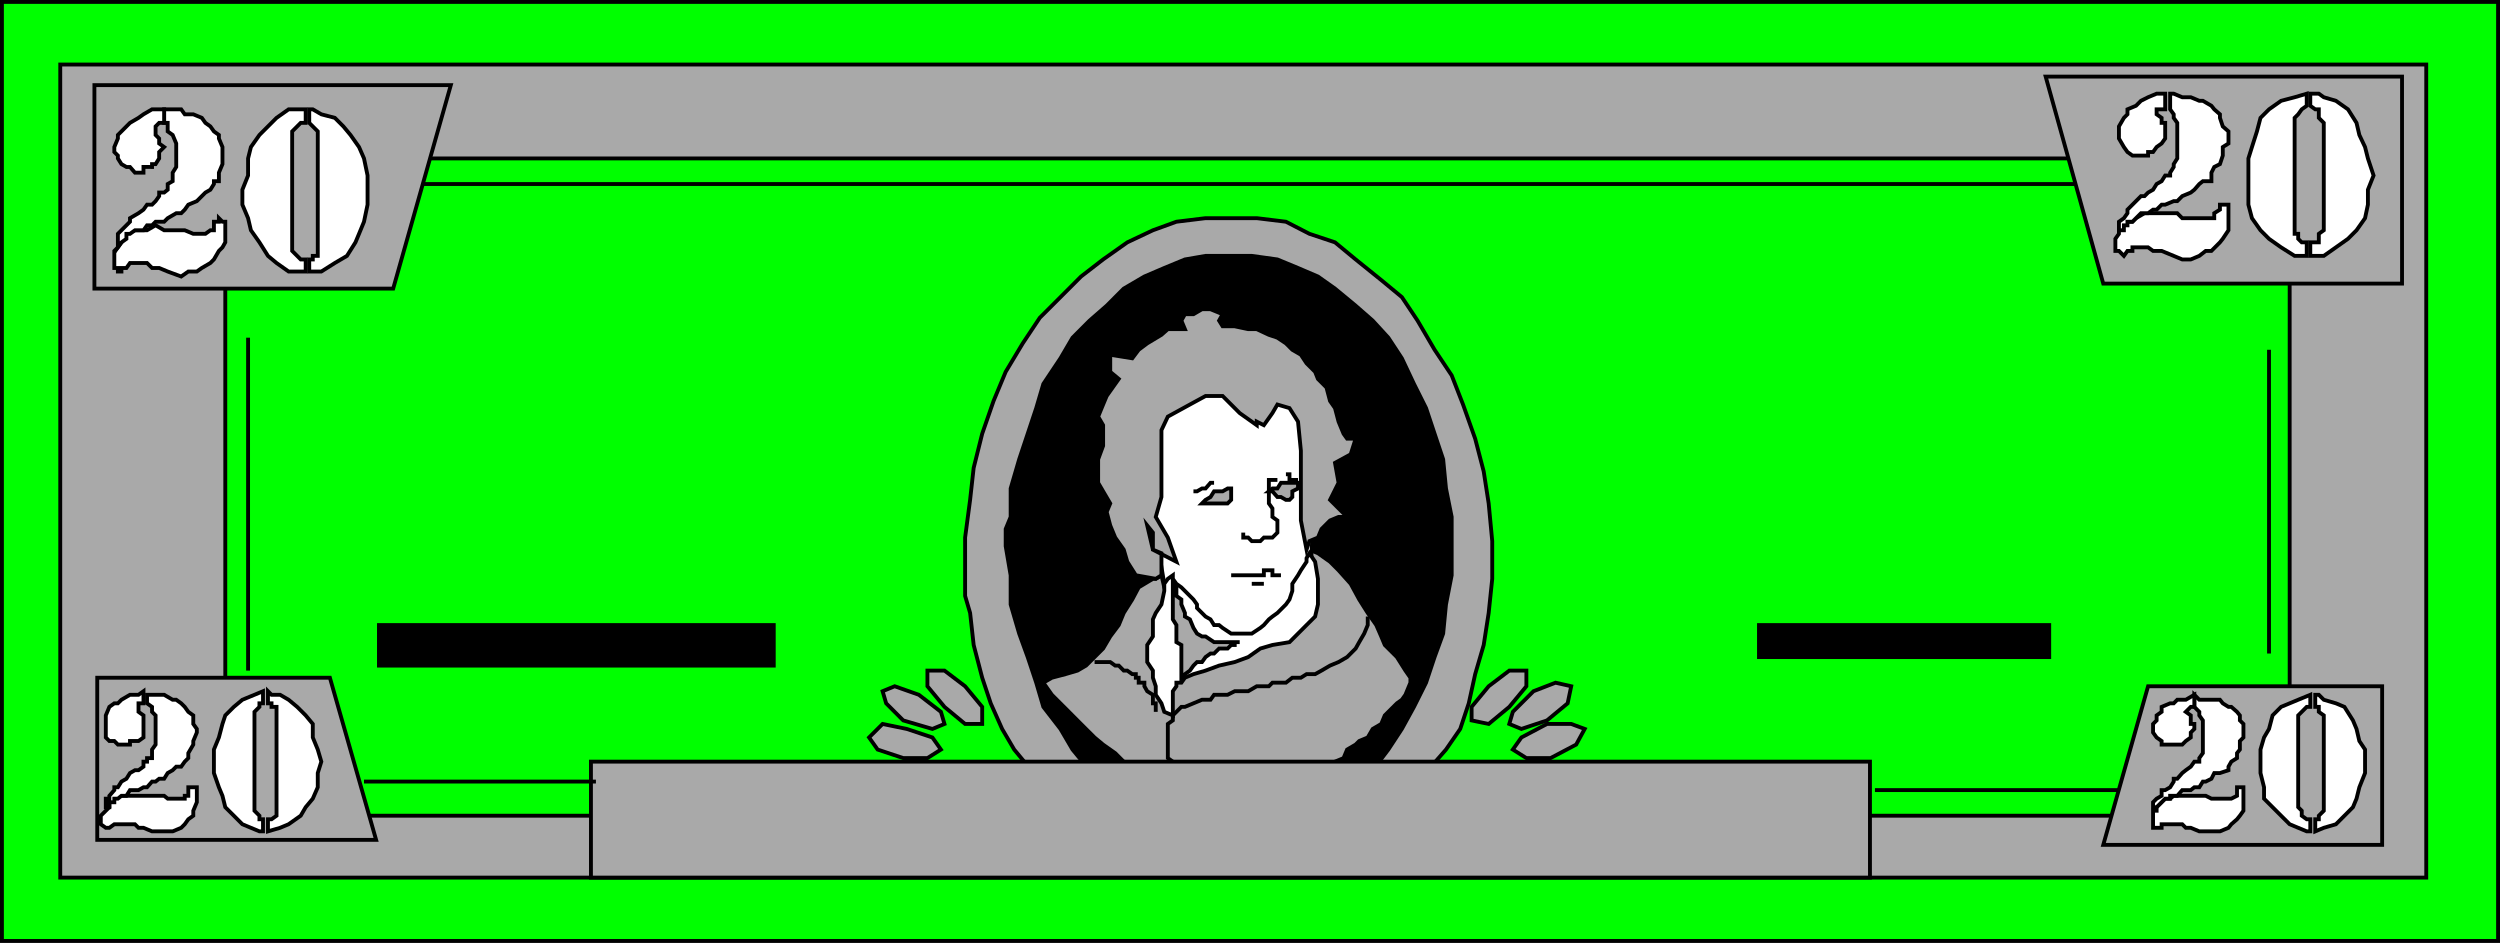 <svg xmlns="http://www.w3.org/2000/svg" width="351.442" height="132.544"><rect width="100%" height="100%" fill="#808080" stroke="none"/><path fill="#0f0" d="M.272.272H351.17v132H.272v-132"/><path fill="none" stroke="#000" stroke-miterlimit="10" stroke-width=".544" d="M.272.272H351.17v132H.272Zm0 0"/><path fill="#a9a9a9" d="M8.471 9.069h332.602v114.3H8.47V9.07"/><path fill="none" stroke="#000" stroke-miterlimit="10" stroke-width=".544" d="M8.471 9.069h332.602v114.3H8.47Zm0 0"/><path fill="#0f0" d="M31.67 22.272h290.204v92.398H31.67V22.272"/><path fill="none" stroke="#000" stroke-miterlimit="10" stroke-width=".544" d="M31.67 22.272h290.204v92.398H31.67Zm0 0"/><path fill="#a9a9a9" d="M173.073 117.569h2.398l1.7-.7h3.601l3.3-.5 2.9-.5 3.6-1.199 2.9-1.199 2.902-1.601 2.398-2 2.398-2.098 2.102-2.402 2-2.899 1.2-3.601.902-4.098 1.199-4.102.699-4.5.5-4.8v-5.301l-.5-5.297-.7-4.5-1.198-4.602-1.704-4.8-1.597-4.098-2.403-3.602-2.398-4.101-2.2-3.297-2.902-2.402-3.597-2.899-2.903-2.402-3.597-1.2-3.301-1.699-4.102-.5h-7.199l-4.097.5-3.301 1.2-3.602 1.699-3.398 2.402-3.102 2.399-2.898 2.902-2.903 2.898-2.398 3.602-2.398 4-1.704 4.098-1.597 4.601-1.2 4.801-.5 4.5-.703 5.297v8.203l.704 2.398.5 4.5 1.199 4.602 1.199 3.598 1.602 3.601 1.699 2.899 2.398 2.902 2.403 1.598 2.398 2 2.898 1.601 3.403 1.2 3.097 1.199 3.301.5 3.602.5h3.398l3.602.699"/><path fill="none" stroke="#000" stroke-miterlimit="10" stroke-width=".544" d="M173.073 117.569h2.398l1.7-.7h3.601l3.3-.5 2.9-.5 3.6-1.199 2.9-1.199 2.902-1.601 2.398-2 2.398-2.098 2.102-2.402 2-2.899 1.2-3.601.902-4.098 1.199-4.102.699-4.5.5-4.8v-5.301l-.5-5.297-.7-4.5-1.198-4.602-1.704-4.8-1.597-4.098-2.403-3.602-2.398-4.101-2.2-3.297-2.902-2.402-3.597-2.899-2.903-2.402-3.597-1.2-3.301-1.699-4.102-.5h-7.199l-4.097.5-3.301 1.2-3.602 1.699-3.398 2.402-3.102 2.399-2.898 2.902-2.903 2.898-2.398 3.602-2.398 4-1.704 4.098-1.597 4.601-1.2 4.801-.5 4.5-.703 5.297v8.203l.704 2.398.5 4.5 1.199 4.602 1.199 3.598 1.602 3.601 1.699 2.899 2.398 2.902 2.403 1.598 2.398 2 2.898 1.601 3.403 1.2 3.097 1.199 3.301.5 3.602.5h3.398zm0 0"/><path d="M173.073 35.971h2.898l3.602.5 2.898 1.2 2.801 1.199 2.398 1.699 2.903 2.402 2.398 2.098 2.2 2.402 1.902 2.899 1.699 3.601 1.7 3.399 1.198 3.601 1.204 3.598.398 4.101.8 4v8.2l-.8 4.101-.398 4.098-1.204 3.3-1.199 3.602-1.699 3.399-1.7 3.101-1.902 2.899-2.199 2.902-2.398 2.398-2.903 2.102-2.398 1.898-2.8 1.2-2.9 1-3.6.699h-6.5l-2.9-.7-2.902-1-2.796-1.199-2.903-1.898-2.398-2.102-2.403-2.398-2.398-2.902-1.7-2.899-2.402-3.101-1-3.399-1.199-3.601-1.199-3.301-1.2-4.098V80.87l-.698-4.098V74.37l.699-1.7v-4l1.199-4.101 1.2-3.598 1.198-3.601 1-3.399 2.403-3.601 1.699-2.899 2.398-2.402 2.403-2.098 2.398-2.402 2.903-1.7 2.796-1.199 2.903-1.199 2.898-.5h3.602"/><path fill="none" stroke="#000" stroke-miterlimit="10" stroke-width=".544" d="M173.073 35.971h2.898l3.602.5 2.898 1.2 2.801 1.199 2.398 1.699 2.903 2.402 2.398 2.098 2.2 2.402 1.902 2.899 1.699 3.601 1.7 3.399 1.198 3.601 1.204 3.598.398 4.101.8 4v8.2l-.8 4.101-.398 4.098-1.204 3.3-1.199 3.602-1.699 3.399-1.7 3.101-1.902 2.899-2.199 2.902-2.398 2.398-2.903 2.102-2.398 1.898-2.8 1.2-2.9 1-3.6.699h-6.5l-2.9-.7-2.902-1-2.796-1.199-2.903-1.898-2.398-2.102-2.403-2.398-2.398-2.902-1.7-2.899-2.402-3.101-1-3.399-1.199-3.601-1.199-3.301-1.2-4.098V80.87l-.698-4.098V74.37l.699-1.7v-4l1.199-4.101 1.2-3.598 1.198-3.601 1-3.399 2.403-3.601 1.699-2.899 2.398-2.402 2.403-2.098 2.398-2.402 2.903-1.7 2.796-1.199 2.903-1.199 2.898-.5zm0 0"/><path d="M53.272 93.569h55.5v-5.7h-55.5v5.7"/><path fill="none" stroke="#000" stroke-miterlimit="10" stroke-width=".544" d="M53.272 93.569h55.5v-5.7h-55.5zm0 0"/><path d="M247.272 92.37h40.8v-4.5h-40.8v4.5"/><path fill="none" stroke="#000" stroke-miterlimit="10" stroke-width=".544" d="M247.272 92.37h40.8v-4.5h-40.8Zm0 0"/><path fill="#a9a9a9" d="m146.67 95.971 1.204-.699 1.898-.5 1.7-.5 1.198-.703 1.204-1.2 1.199-1.199 1-1.699 1.199-1.601.7-1.7 1.198-1.898.903-1.703 2-1.2h.398l.801-.5.398 1.7.5 1.203v1.7l.704 1.198v1.602l.5 2v3.297l-.5.703v1.7l1.199-1.2 1.699-1.203 1.2-.5 1.698-.7 1.903-.5 1-.699 1.898-.5 1.7-1.199 1.703-1.199 1.199-1.203 1.199-.899.398-1.898.801-2.902.403-1.7 1.199-2.398 1.199.5 1.7 1.2 1.198 1.198 1.704 1.899 1.199 2.203 1.199 1.898 1.2 1.7.698 1.601.5 1.2 1.704 1.699 1.199 1.902.699 1v.7l-.7 1.698-.5.7-.698.5-1.204 1.199-.5.5-.5 1.203-1.199.7-.699 1.198-1.2.5-.5.5-1.198.7-.5 1.199-1.204.5-1.199.703-1.199.5h-1.2l-1.198.398-1.204.801-.898.399-1.898.8-1.204.399h-1.699l-1.199.8h-1.2l-1.698.403h-4.602l-1.2-.402-1.902-.801-.898-.399-1.2-1.199-2-.8-.902-.899-1.199-.703-1.199-1.2-1.7-1.199-1.198-1-1.204-1.199-1.199-1.199-1.199-1.203-2.398-2.399-1.204-1.699"/><path fill="none" stroke="#000" stroke-miterlimit="10" stroke-width=".544" d="m146.67 95.971 1.204-.699 1.898-.5 1.7-.5 1.198-.703 1.204-1.2 1.199-1.199 1-1.699 1.199-1.601.7-1.7 1.198-1.898.903-1.703 2-1.2h.398l.801-.5.398 1.7.5 1.203v1.7l.704 1.198v1.602l.5 2v3.297l-.5.703v1.7l1.199-1.2 1.699-1.203 1.2-.5 1.698-.7 1.903-.5 1-.699 1.898-.5 1.7-1.199 1.703-1.199 1.199-1.203 1.199-.899.398-1.898.801-2.902.403-1.7 1.199-2.398 1.199.5 1.7 1.2 1.198 1.198 1.704 1.899 1.199 2.203 1.199 1.898 1.2 1.7.698 1.601.5 1.2 1.704 1.699 1.199 1.902.699 1v.7l-.7 1.698-.5.7-.698.5-1.204 1.199-.5.5-.5 1.203-1.199.7-.699 1.198-1.2.5-.5.5-1.198.7-.5 1.199-1.204.5-1.199.703-1.199.5h-1.2l-1.198.398-1.204.801-.898.399-1.898.8-1.204.399h-1.699l-1.199.8h-1.2l-1.698.403h-4.602l-1.2-.402-1.902-.801-.898-.399-1.2-1.199-2-.8-.902-.899-1.199-.703-1.199-1.2-1.7-1.199-1.198-1-1.204-1.199-1.199-1.199-1.199-1.203-2.398-2.399zm0 0"/><path fill="#fff" d="m159.17 55.67 13.403-3.398 11.5 3.398.8 13-.8 14.399-7.403 8.101-12.5-6.199-5-29.3"/><path fill="none" stroke="#000" stroke-miterlimit="10" stroke-width=".544" d="m159.17 55.67 13.403-3.398 11.5 3.398.8 13-.8 14.399-7.403 8.101-12.5-6.199zm0 0"/><path fill="#fff" d="m164.874 80.87-.704.5-.5.699v1l-.398 1.902-.8 1.2-.4.898v2.402l-.8 1.2v2.398l.8 1.203v1l.4 1.2v1.198l.8 1.2.398 1.199 1.204.5V97.17l.5-.699v-.5h.699l.5-.699 1.199-.5 1.7-.5 1.902-.703 2.199-.5 1.898-.7 1.7-1.199 1.703-.5 2.398-.398 1.2-1.203 1.198-1.2 1.204-1.199.398-1.699V81.37l-.398-2.399-.801-1.199-.403.7v.5l-.796 1.198-.403.7-.8 1.199v1l-.399 1.203-.5.7-1.2 1.198-.698.5-.5.399-.704.8-.5.403-1.199.797h-2.898l-1.2-.797-.5-.402h-.703l-.5-.801-.699-.399-1.199-1.199v-.5l-.5-.699-.5-.5-.7-.703-.5-.5-.698-.5-.5-.7v-.5"/><path fill="none" stroke="#000" stroke-miterlimit="10" stroke-width=".544" d="m164.874 80.87-.704.5-.5.699v1l-.398 1.902-.8 1.2-.4.898v2.402l-.8 1.2v2.398l.8 1.203v1l.4 1.2v1.198l.8 1.2.398 1.199 1.204.5V97.17l.5-.699v-.5h.699l.5-.699 1.199-.5 1.7-.5 1.902-.703 2.199-.5 1.898-.7 1.7-1.199 1.703-.5 2.398-.398 1.2-1.203 1.198-1.2 1.204-1.199.398-1.699V81.37l-.398-2.399-.801-1.199-.403.7v.5l-.796 1.198-.403.7-.8 1.199v1l-.399 1.203-.5.7-1.2 1.198-.698.5-.5.399-.704.8-.5.403-1.199.797h-2.898l-1.2-.797-.5-.402h-.703l-.5-.801-.699-.399-1.199-1.199v-.5l-.5-.699-.5-.5-.7-.703-.5-.5-.698-.5-.5-.7zm0 0"/><path fill="#a9a9a9" d="m171.874 45.87-.5-.801.5-.899-1.704-.699h-1.199l-1.199.7h-1.2l-.5.898.5 1.203h-2.402l-.898.797-2 1.203-1.2.898-.902 1.2-3.097-.5v2.402l1.199 1-1.7 2.398-.5 1.2-.698 1.699.699 1.203v2.898l-.7 1.899v3.3l.7 1.2 1 1.703-.5 1.2.5 1.898.699 1.699 1.2 1.703.5 1.7 1.198 1.898 2.801.5.801-.5v-3.098l-1.2-.5V74.87l-.8-1 .8 3.402 3.302 1.7-1.204-3.403-1.699-2.899.801-2.8v-9.4l.898-1.902 3.102-1.7 2.2-1.199h2.402l2.398 2.399 2.398 1.703v-.5l1 .5 1.204-1.703.699-1.2 1.699.5 1.2 1.903.402 4.098v9.8l.796 4.102.403-1.203 1.199-.5.5-1.2 1.2-1.199 1.198-.5h1.204l-1.204-1.199-1.199-1.199 1.2-2.402-.5-2.801 2.203-1.2.699-2.199h-1.2l-.5-.699-.703-1.699-.5-1.902-.699-1-.5-1.899-1.199-1.199-.398-1-1.204-1.203-.796-1.2-1.204-.699-.898-.898-1.2-.8-1.198-.403-1.704-.797h-1.199l-1.898-.402h-1.7"/><path fill="none" stroke="#000" stroke-miterlimit="10" stroke-width=".544" d="m171.874 45.87-.5-.801.5-.899-1.704-.699h-1.199l-1.199.7h-1.2l-.5.898.5 1.203h-2.402l-.898.797-2 1.203-1.2.898-.902 1.2-3.097-.5v2.402l1.199 1-1.7 2.398-.5 1.2-.698 1.699.699 1.203v2.898l-.7 1.899v3.3l.7 1.2 1 1.703-.5 1.2.5 1.898.699 1.699 1.2 1.703.5 1.7 1.198 1.898 2.801.5.801-.5v-3.098l-1.2-.5V74.87l-.8-1 .8 3.402 3.302 1.7-1.204-3.403-1.699-2.899.801-2.8v-9.4l.898-1.902 3.102-1.7 2.2-1.199h2.402l2.398 2.399 2.398 1.703v-.5l1 .5 1.204-1.703.699-1.2 1.699.5 1.2 1.903.402 4.098v9.8l.796 4.102.403-1.203 1.199-.5.5-1.2 1.2-1.199 1.198-.5h1.204l-1.204-1.199-1.199-1.199 1.2-2.402-.5-2.801 2.203-1.2.699-2.199h-1.2l-.5-.699-.703-1.699-.5-1.902-.699-1-.5-1.899-1.199-1.199-.398-1-1.204-1.203-.796-1.2-1.204-.699-.898-.898-1.2-.8-1.198-.403-1.704-.797h-1.199l-1.898-.402zm0 0"/><path fill="#a9a9a9" d="M173.073 68.67h-.5l-.7.399h-1.203l-.5.8-.699.403-.5.5h3.602l.5-.5V68.67"/><path fill="none" stroke="#000" stroke-miterlimit="10" stroke-width=".544" d="M173.073 68.67h-.5l-.7.399h-1.203l-.5.8-.699.403-.5.5h3.602l.5-.5zm0 0"/><path fill="#a9a9a9" d="m178.374 69.069.5-.399h.699l.5-.8h2.398v.8l-.8.399v.8l-.399.403h-.5l-.7-.402h-.5l-.698-.801h-.5"/><path fill="none" stroke="#000" stroke-miterlimit="10" stroke-width=".544" d="m178.374 69.069.5-.399h.699l.5-.8h2.398v.8l-.8.399v.8l-.399.403h-.5l-.7-.402h-.5l-.698-.801zm0 0"/><path fill="none" stroke="#000" stroke-miterlimit="10" stroke-width=".544" d="M179.573 67.471h-1.2v3.301l.5.7v1.198l.7.5v1.7l-.7.699h-1.203l-.5.5h-1.199l-.5-.5h-.699v-.7m-1.699 6.001h4.597v-.7h1.204v.7h1.199m-9.403-13h-.5l-.699.8h-.5l-.699.399h-.5m13-2.399h.5v.801h1.2m-6.501 14.598h1.7"/><path fill="#a9a9a9" d="M164.874 81.37v5.699l.5.8v2.403l.699.398v4.602l.5-.5.699-.5.5-.703.5-.5h.7l.5-.7.698-.5h.5l.704-.699h1.199l.5-.5h.5v-.398h.699-3.602l-1.199-.8h-.5l-.699-.403-.5-.797-.5-1.203-.7-.399v-.5l-.5-1.199v-.699l-.698-.5v-1.203l-.5-.5v-.7"/><path fill="none" stroke="#000" stroke-miterlimit="10" stroke-width=".544" d="M164.874 81.37v5.699l.5.8v2.403l.699.398v4.602l.5-.5.699-.5.5-.703.5-.5h.7l.5-.7.698-.5h.5l.704-.699h1.199l.5-.5h.5v-.398h.699-3.602l-1.199-.8h-.5l-.699-.403-.5-.797-.5-1.203-.7-.399v-.5l-.5-1.199v-.699l-.698-.5v-1.203l-.5-.5zm0 28.5v-2.801l-.704-.5v-4.797l.704-.5v-.703l1.199-1.2h.5l2.398-1h1.2l.5-.699h1.902l1-.5h1.898l1.2-.699h1.703l.5-.5h1.898l.898-.699h1.204l.796-.5h1.204l.898-.5 1.2-.703 1.198-.5 1.204-.7 1.199-1.199.5-.898.699-1.203.5-1.2V86.67m-29.801 13.399v-1.2h-.398V97.67l-.801-.5-.398-.699v-.5h-.801v-.699h-.403v-.5h-.5l-.699-.5h-.5l-.699-.703h-.5l-.7-.5h-2.198"/><path fill="#a9a9a9" d="m217.471 101.272 2.903-2.402.5-2.399-2.204-.5-3.097 1.2-2.903 2.898-.5 1.703 1.704.7 3.597-1.2"/><path fill="none" stroke="#000" stroke-miterlimit="10" stroke-width=".544" d="m217.471 101.272 2.903-2.402.5-2.399-2.204-.5-3.097 1.2-2.903 2.898-.5 1.703 1.704.7zm0 0"/><path fill="#a9a9a9" d="m212.17 99.37 2.403-2.899v-2.199h-2.403l-2.898 2.2-2.398 2.898v1.902l2.398.5 2.898-2.402"/><path fill="none" stroke="#000" stroke-miterlimit="10" stroke-width=".544" d="m212.17 99.37 2.403-2.899v-2.199h-2.403l-2.898 2.2-2.398 2.898v1.902l2.398.5zm0 0"/><path fill="#a9a9a9" d="m217.971 106.569 3.602-1.899 1.199-2.199-1.898-.699h-3.403l-3.597 1.898-1.204 1.7 1.903 1.199h3.398"/><path fill="none" stroke="#000" stroke-miterlimit="10" stroke-width=".544" d="m217.971 106.569 3.602-1.899 1.199-2.199-1.898-.699h-3.403l-3.597 1.898-1.204 1.7 1.903 1.199zm0 0"/><path fill="#a9a9a9" d="m126.971 101.272-2.398-2.402-.5-1.7 1.699-.699 3.398 1.2 3.102 2.398.5 1.703-1.7.7-4.1-1.2"/><path fill="none" stroke="#000" stroke-miterlimit="10" stroke-width=".544" d="m126.971 101.272-2.398-2.402-.5-1.7 1.699-.699 3.398 1.2 3.102 2.398.5 1.703-1.7.7zm0 0"/><path fill="#a9a9a9" d="m132.772 99.37-2.398-2.899v-2.199h2.398l2.898 2.2 2.403 2.898v2.402h-2.403l-2.898-2.402"/><path fill="none" stroke="#000" stroke-miterlimit="10" stroke-width=".544" d="m132.772 99.37-2.398-2.899v-2.199h2.398l2.898 2.2 2.403 2.898v2.402h-2.403zm0 0"/><path fill="#a9a9a9" d="m126.971 106.569-3.597-1.2-1.204-1.699 1.903-1.898 3.398.7 3.602 1.198 1.199 1.7-1.898 1.199h-3.403"/><path fill="none" stroke="#000" stroke-miterlimit="10" stroke-width=".544" d="m126.971 106.569-3.597-1.2-1.204-1.699 1.903-1.898 3.398.7 3.602 1.198 1.199 1.7-1.898 1.199zm0 0"/><path fill="#a9a9a9" d="M83.073 107.069h179.8v16.3h-179.8v-16.3"/><path fill="none" stroke="#000" stroke-miterlimit="10" stroke-width=".544" d="M83.073 107.069h179.8v16.3h-179.8ZM34.874 47.471v46.801M318.971 49.17v42.7m-275-66h262.102m-222.301 84H51.17m258.903 1.199h-46.5"/><path fill="#a9a9a9" d="M13.272 40.569V11.97h50.102l-8.102 28.6h-42"/><path fill="none" stroke="#000" stroke-miterlimit="10" stroke-width=".544" d="M13.272 40.569V11.97h50.102l-8.102 28.6Zm0 0"/><path fill="#a9a9a9" d="M337.67 39.87V10.772h-50.097l8.097 29.098h42"/><path fill="none" stroke="#000" stroke-miterlimit="10" stroke-width=".544" d="M337.67 39.87V10.772h-50.097l8.097 29.098zm0 0"/><path fill="#a9a9a9" d="M13.67 95.272v22.797h39.204l-6.5-22.797H13.67"/><path fill="none" stroke="#000" stroke-miterlimit="10" stroke-width=".544" d="M13.67 95.272v22.797h39.204l-6.5-22.797zm0 0"/><path fill="#a9a9a9" d="M334.874 96.471v22.301H295.67l6.301-22.3h32.903"/><path fill="none" stroke="#000" stroke-miterlimit="10" stroke-width=".544" d="M334.874 96.471v22.301H295.67l6.301-22.3zm0 0"/><path fill="#fff" d="M22.374 37.67h-1l-.704-.699h-2.398l-.5.7h-.7v.5h-.5v-.5h-.5v-2.399l.5-.5.5-.703v-.5l.7-.7 1.2-.5h1.698l1.204-.699 1.199.7h2.898l1.2.5h1.703l.699-.5h.5v-1.2h.699v-.5l.5.5h.398v2.899l-.398.703-.5.5-.7 1.2-.5.5-1.198.698-.704.5h-1.199l-1 .7-1.898-.7-1.2-.5"/><path fill="none" stroke="#000" stroke-miterlimit="10" stroke-width=".544" d="M22.374 37.67h-1l-.704-.699h-2.398l-.5.7h-.7v.5h-.5v-.5h-.5v-2.399l.5-.5.5-.703v-.5l.7-.7 1.2-.5h1.698l1.204-.699 1.199.7h2.898l1.2.5h1.703l.699-.5h.5v-1.2h.699v-.5l.5.5h.398v2.899l-.398.703-.5.5-.7 1.2-.5.5-1.198.698-.704.5h-1.199l-1 .7-1.898-.7zm0 0"/><path fill="#fff" d="M23.073 15.37h2.398l.5.699h1.2l1.203.5.5.703.699.5.5.7.699.5v.5l.5 1.198v2.399l-.5 1.203v1.2h-.7v.398l-.5.8-.698.399-1.204 1.203-1.199.5-.5.7-.5.5h-.699l-1.2.698-.5.5h-1.198l-.5.5h-.704l-.5.7h-1.199l-.699.5h-.5v.699l-.7.5-.5.703V32.87l1.7-1.7v-.5l1.2-.699.698-.5.5-.699h.704l.5-.5.5-.703v-.5h.699l.5-.399v-.8l.699-.399v-1.199l.5-.8V20.17l-.5-1.199-.7-.5v-1.199h-.5V15.37"/><path fill="none" stroke="#000" stroke-miterlimit="10" stroke-width=".544" d="M23.073 15.37h2.398l.5.699h1.2l1.203.5.5.703.699.5.5.7.699.5v.5l.5 1.198v2.399l-.5 1.203v1.2h-.7v.398l-.5.8-.698.399-1.204 1.203-1.199.5-.5.7-.5.5h-.699l-1.2.698-.5.5h-1.198l-.5.5h-.704l-.5.7h-1.199l-.699.5h-.5v.699l-.7.5-.5.703V32.87l1.7-1.7v-.5l1.2-.699.698-.5.5-.699h.704l.5-.5.5-.703v-.5h.699l.5-.399v-.8l.699-.399v-1.199l.5-.8V20.17l-.5-1.199-.7-.5v-1.199h-.5zm0 0"/><path fill="#fff" d="M23.073 15.37v1.902h-.7l-.5.5v1.2l.5.5v.698l.7.5-.7.7v.902l-.5.797h-.5v.402H20.17v.801h-1.199l-.699-.8h-.5l-.7-.403-.5-.797v-.402l-.5-.5v-.7l.5-1.199v-.5l1.7-1.699 1.2-.703.698-.5 1.204-.7h1.699"/><path fill="none" stroke="#000" stroke-miterlimit="10" stroke-width=".544" d="M23.073 15.37v1.902h-.7l-.5.5v1.2l.5.5v.698l.7.5-.7.7v.902l-.5.797h-.5v.402H20.17v.801h-1.199l-.699-.8h-.5l-.7-.403-.5-.797v-.402l-.5-.5v-.7l.5-1.199v-.5l1.7-1.699 1.2-.703.698-.5 1.204-.7zm0 0"/><path fill="#fff" d="M42.971 15.37v1.902h-.699l-1.2 1.2v16.8l1.2 1.2h.7v1.698h-2.4l-1.698-1.199-1.204-1-1.199-1.902-1.199-1.7-.398-1.699-.801-1.898V26.67l.8-2v-2.398l.399-1.602 1.2-1.699 2.402-2.402 1.699-1.2h2.398"/><path fill="none" stroke="#000" stroke-miterlimit="10" stroke-width=".544" d="M42.971 15.37v1.902h-.699l-1.2 1.2v16.8l1.2 1.2h.7v1.698h-2.4l-1.698-1.199-1.204-1-1.199-1.902-1.199-1.7-.398-1.699-.801-1.898V26.67l.8-2v-2.398l.399-1.602 1.2-1.699 2.402-2.402 1.699-1.2zm0 0"/><path fill="#fff" d="M43.471 15.37h.5l1.2.699 1.902.5 1.199 1.203 1 1.2 1.2 1.698.698 1.602.5 2.398v4.102l-.5 2.398-.699 1.7-.5 1.199-1.199 1.902-1.7 1-1.902 1.2h-1.699v-1.7h.5v-.5h.7v-17.5l-1.2-1.199V15.37"/><path fill="none" stroke="#000" stroke-miterlimit="10" stroke-width=".544" d="M43.471 15.37h.5l1.2.699 1.902.5 1.199 1.203 1 1.2 1.2 1.698.698 1.602.5 2.398v4.102l-.5 2.398-.699 1.7-.5 1.199-1.199 1.902-1.7 1-1.902 1.2h-1.699v-1.7h.5v-.5h.7v-17.5l-1.2-1.199zm0 0"/><path fill="#fff" d="M303.874 35.272h-1.204l-.699-.5h-2.199v.5h-.7l-.5.7-.698-.7h-.5v-1.703l.5-.7v-.5l1.199-1.199h.699l.5-.5 1.2-.699h4.6l.7.7h4.5v-.7l.8-.5v-.699h1.2v3.598l-.8 1.199-.4.5-1.198 1.203h-.801l-.903.7-1.199.5h-1.199l-1.2-.5-1.698-.7"/><path fill="none" stroke="#000" stroke-miterlimit="10" stroke-width=".544" d="M303.874 35.272h-1.204l-.699-.5h-2.199v.5h-.7l-.5.7-.698-.7h-.5v-1.703l.5-.7v-.5l1.199-1.199h.699l.5-.5 1.2-.699h4.6l.7.7h4.5v-.7l.8-.5v-.699h1.2v3.598l-.8 1.199-.4.5-1.198 1.203h-.801l-.903.7-1.199.5h-1.199l-1.2-.5zm0 0"/><path fill="#fff" d="M305.073 13.17h.5l1.199.5h1.2l1.198.5h.5l1.204.7.398.5.8.699v.5l.4 1.203.8.7v1.698l-.8.5v1.2l-.4 1.199-.8.402-.398.801v1.2h-1.204l-.5.398-.699.8-.5.399-1.199.5-.7.703h-.5l-1.198.5h-.5l-.704.7h-.5l-.699.5h-1l-1.199 1.198h-.7v.5h-.5v.7h-.698v-1.2l.699-.5.5-.699v-.5l1.199-1.199.7-.703h.5l.5-.5.698-.399.5-.8.704-.399.5-.8h.699v-.399l.5-.8v-.403l.5-.797v-5l-.5-.703v-.5l-.5-.7V13.17"/><path fill="none" stroke="#000" stroke-miterlimit="10" stroke-width=".544" d="M305.073 13.17h.5l1.199.5h1.2l1.198.5h.5l1.204.7.398.5.8.699v.5l.4 1.203.8.7v1.698l-.8.5v1.2l-.4 1.199-.8.402-.398.801v1.2h-1.204l-.5.398-.699.8-.5.399-1.199.5-.7.703h-.5l-1.198.5h-.5l-.704.7h-.5l-.699.5h-1l-1.199 1.198h-.7v.5h-.5v.7h-.698v-1.2l.699-.5.5-.699v-.5l1.199-1.199.7-.703h.5l.5-.5.698-.399.5-.8.704-.399.5-.8h.699v-.399l.5-.8v-.403l.5-.797v-5l-.5-.703v-.5l-.5-.7zm0 0"/><path fill="#fff" d="M304.374 13.17v2.2h-1.204v.699l.704.5v.703h.5v2.2l-.5.698-.704.5-.5.7h-.699v.5h-2.199l-.7-.5-.5-.7-.698-1.199v-1.699l.699-1.203.5-.5v-.7l1.199-.5.7-.699 1-.5 1.198-.5h1.204"/><path fill="none" stroke="#000" stroke-miterlimit="10" stroke-width=".544" d="M304.374 13.17v2.2h-1.204v.699l.704.5v.703h.5v2.2l-.5.698-.704.5-.5.7h-.699v.5h-2.199l-.7-.5-.5-.7-.698-1.199v-1.699l.699-1.203.5-.5v-.7l1.199-.5.7-.699 1-.5 1.198-.5zm0 0"/><path fill="#fff" d="M324.272 13.17v1.7l-.7.5-.5.699-.5.5v16.3h.5v.7l.5.5h.7v1.902h-1.7l-1.902-1.199-1.699-1.203-1.199-1.2-1.2-1.699-.5-1.898v-6.5l.5-1.602.7-2.199.5-1.902 1.2-1.2 1.698-1.199 1.903-.5 1.699-.5"/><path fill="none" stroke="#000" stroke-miterlimit="10" stroke-width=".544" d="M324.272 13.17v1.7l-.7.5-.5.699-.5.5v16.3h.5v.7l.5.5h.7v1.902h-1.7l-1.902-1.199-1.699-1.203-1.199-1.2-1.2-1.699-.5-1.898v-6.5l.5-1.602.7-2.199.5-1.902 1.2-1.2 1.698-1.199 1.903-.5zm0 0"/><path fill="#fff" d="M324.772 13.17h1.2l.698.5 1.704.5 1.699 1.2 1.199 1.902.398 1.7.801 1.698.403 1.602.796 2.398-.796 2v2.102l-.403 1.898-1.199 1.7-1.2 1.199-1.698 1.203-1.704 1.2h-1.898v-1.903h1.2v-1.2l.698-.5V17.273l-.699-.703v-1.2h-.5l-.699-.5v-1.7"/><path fill="none" stroke="#000" stroke-miterlimit="10" stroke-width=".544" d="M324.772 13.17h1.2l.698.5 1.704.5 1.699 1.2 1.199 1.902.398 1.7.801 1.698.403 1.602.796 2.398-.796 2v2.102l-.403 1.898-1.199 1.7-1.2 1.199-1.698 1.203-1.704 1.2h-1.898v-1.903h1.2v-1.2l.698-.5V17.273l-.699-.703v-1.2h-.5l-.699-.5zm0 0"/><path fill="#fff" d="M20.17 116.37h-.699l-.5-.5h-2.898l-.7.5h-.5l-.703-.5v-1.2l.704-.699.5-.5v-.699l.699-.5.5-.402h6.5l.5.402h2.398v-.402h.5v-1.2h1.2v2.102l-.5 1.2v.698l-.7.5-.5.7-.5.5-1.199.5h-2.898l-1.204-.5"/><path fill="none" stroke="#000" stroke-miterlimit="10" stroke-width=".544" d="M20.17 116.37h-.699l-.5-.5h-2.898l-.7.5h-.5l-.703-.5v-1.2l.704-.699.5-.5v-.699l.699-.5.5-.402h6.5l.5.402h2.398v-.402h.5v-1.2h1.2v2.102l-.5 1.2v.698l-.7.5-.5.7-.5.5-1.199.5h-2.898zm0 0"/><path fill="#fff" d="M20.67 97.67h2.403l1.199.7h.5l.7.5.5.5.5.699.698.5v1.203l.5.7v.5l-.5 1.198v.5l-.699 1.2v.699l-.5.5-.5.703h-.699l-.5.5-.7.398-.5.801h-.698l-.5.399h-.5l-.704.8h-.5l-.699.399h-1.199l-.5.8h-.7l-.5.403h-.5v.5h-.698v.7h-.5v-1.2h.5v-.402l.699-.801v-.399h.5l.5-.8.699-.399.5-.8.7-.399h.5l.698-.5v-.703h.5v-.5h.704v-1.2l.5-.699v-4.101l-.5-.5v-.7l-.704-.5V97.67"/><path fill="none" stroke="#000" stroke-miterlimit="10" stroke-width=".544" d="M20.67 97.67h2.403l1.199.7h.5l.7.5.5.5.5.699.698.5v1.203l.5.7v.5l-.5 1.198v.5l-.699 1.2v.699l-.5.5-.5.703h-.699l-.5.5-.7.398-.5.801h-.698l-.5.399h-.5l-.704.8h-.5l-.699.399h-1.199l-.5.8h-.7l-.5.403h-.5v.5h-.698v.7h-.5v-1.2h.5v-.402l.699-.801v-.399h.5l.5-.8.699-.399.5-.8.7-.399h.5l.698-.5v-.703h.5v-.5h.704v-1.2l.5-.699v-4.101l-.5-.5v-.7l-.704-.5zm0 0"/><path fill="#fff" d="M20.17 97.17v1.7h-.699v1.199l.7.5v3.101l-.7.5h-1.199v.5h-1.7l-.5-.5h-.698l-.5-.5v-3.101l.5-1.2.699-.5h.5l.5-.5 1.199-.699h1.2l.698-.5"/><path fill="none" stroke="#000" stroke-miterlimit="10" stroke-width=".544" d="M20.17 97.17v1.7h-.699v1.199l.7.5v3.101l-.7.5h-1.199v.5h-1.7l-.5-.5h-.698l-.5-.5v-3.101l.5-1.2.699-.5h.5l.5-.5 1.199-.699h1.2zm0 0"/><path fill="#fff" d="M36.971 97.17v1.7h-.5v.5l-.699.699v13.902l.7.7v.5h.5v1.699h-.5l-2.4-1-1.198-1.2-1.204-1.199-.398-1.601-.5-1.2-.7-2v-3.3l.7-1.7.5-1.898.398-1.203 1.204-1.2 1.199-1 1.699-.699 1.2-.5"/><path fill="none" stroke="#000" stroke-miterlimit="10" stroke-width=".544" d="M36.971 97.17v1.7h-.5v.5l-.699.699v13.902l.7.7v.5h.5v1.699h-.5l-2.4-1-1.198-1.2-1.204-1.199-.398-1.601-.5-1.2-.7-2v-3.3l.7-1.7.5-1.898.398-1.203 1.204-1.2 1.199-1 1.699-.699zm0 0"/><path fill="#fff" d="m37.67 97.17.5.5h1.204l1.199.7 1.199 1 1.2 1.199 1 1.203v1.898l.698 1.7.5 1.699-.5 1.601v2l-.699 1.602-1 1.2-.699 1.198-1.7 1.2-1.198.5-1.704.5v-1.7h.5l.704-.5v-15.3h-.704v-.5h-.5v-1.7"/><path fill="none" stroke="#000" stroke-miterlimit="10" stroke-width=".544" d="m37.67 97.17.5.5h1.204l1.199.7 1.199 1 1.2 1.199 1 1.203v1.898l.698 1.7.5 1.699-.5 1.601v2l-.699 1.602-1 1.2-.699 1.198-1.7 1.2-1.198.5-1.704.5v-1.7h.5l.704-.5v-15.3h-.704v-.5h-.5zm0 0"/><path fill="#fff" d="M307.971 116.37h-.699l-.5-.5h-2.898v.5h-1.204v-2.399h.5v-.5l.704-.699.5-.5h.699l.5-.402h4.5l.8.402h2.797l.801-.402v-1.2h.903v3.301l-.5.7-.403.5-.8.699-.399.5-1.2.5h-2.902l-1.199-.5"/><path fill="none" stroke="#000" stroke-miterlimit="10" stroke-width=".544" d="M307.971 116.37h-.699l-.5-.5h-2.898v.5h-1.204v-2.399h.5v-.5l.704-.699.5-.5h.699l.5-.402h4.5l.8.402h2.797l.801-.402v-1.2h.903v3.301l-.5.7-.403.5-.8.699-.399.5-1.2.5h-2.902zm0 0"/><path fill="#fff" d="m308.471 97.67.7.7h2.902l.398.5.801.5h.398l.801.699.403.5v.703l.5.5v1.898l-.5.5v1.2l-.403.5v.699l-.8.5-.399.703v.5l-1.2.398h-.8l-.398.801-.801.399h-.403l-.5.8h-.699l-.5.399h-1.199l-.7.8h-1v.403h-.698l-.5.5-.704.7h-.5v-.7l.5-.5.704-.402v-.801h.5l.699-.399.5-.8v-.399h.5l.699-.8.5-.399.7-.5.5-.703h.698v-.5l.5-.7v-4.597l-.5-.703v-.5l-.699-.7V97.67"/><path fill="none" stroke="#000" stroke-miterlimit="10" stroke-width=".544" d="m308.471 97.67.7.7h2.902l.398.5.801.5h.398l.801.699.403.5v.703l.5.5v1.898l-.5.5v1.2l-.403.5v.699l-.8.5-.399.703v.5l-1.2.398h-.8l-.398.801-.801.399h-.403l-.5.8h-.699l-.5.399h-1.199l-.7.8h-1v.403h-.698l-.5.5-.704.7h-.5v-.7l.5-.5.704-.402v-.801h.5l.699-.399.5-.8v-.399h.5l.699-.8.5-.399.7-.5.5-.703h.698v-.5l.5-.7v-4.597l-.5-.703v-.5l-.699-.7zm0 0"/><path fill="#fff" d="M308.471 97.67v1.7h-.5l-.699.699.7.5v1.203h.5v.7l-.5.5v.698l-.7.5-.5.5h-2.898v-.5l-.704-.5-.5-.699v-1.199l.5-.5v-.703l.704-.5v-.7l1.199-.5h.5l.5-.5h1.199l1.2-.699"/><path fill="none" stroke="#000" stroke-miterlimit="10" stroke-width=".544" d="M308.471 97.67v1.7h-.5l-.699.699.7.5v1.203h.5v.7l-.5.5v.698l-.7.5-.5.5h-2.898v-.5l-.704-.5-.5-.699v-1.199l.5-.5v-.703l.704-.5v-.7l1.199-.5h.5l.5-.5h1.199zm0 0"/><path fill="#fff" d="M324.772 97.67v1.7h-.5l-1.2 1.199v12.902l.5.5v.7l.7.5h.5v1.699h-.5l-2.398-1-1.204-1.2-2.398-2.398v-1.602l-.5-2v-3.3l.5-1.7.7-1.199.5-1.902 1.198-1.2 1.204-.5 1.199-.5 1.699-.699"/><path fill="none" stroke="#000" stroke-miterlimit="10" stroke-width=".544" d="M324.772 97.67v1.7h-.5l-1.2 1.199v12.902l.5.5v.7l.7.5h.5v1.699h-.5l-2.398-1-1.204-1.2-2.398-2.398v-1.602l-.5-2v-3.3l.5-1.7.7-1.199.5-1.902 1.198-1.2 1.204-.5 1.199-.5zm0 0"/><path fill="#fff" d="M325.471 97.67h.5l.7.7 1.703.5 1.199.5 1.199 1.902.5 1.2.398 1.698.801 1.2v3.3l-.8 2-.399 1.602-.5 1.2-2.398 2.398-1.704.5-1.199.5v-1.7h.5v-.5l.7-.699V100.57l-.7-.5v-.7h-.5v-1.7"/><path fill="none" stroke="#000" stroke-miterlimit="10" stroke-width=".544" d="M325.471 97.67h.5l.7.7 1.703.5 1.199.5 1.199 1.902.5 1.2.398 1.698.801 1.2v3.3l-.8 2-.399 1.602-.5 1.2-2.398 2.398-1.704.5-1.199.5v-1.7h.5v-.5l.7-.699V100.57l-.7-.5v-.7h-.5zm0 0"/></svg>
